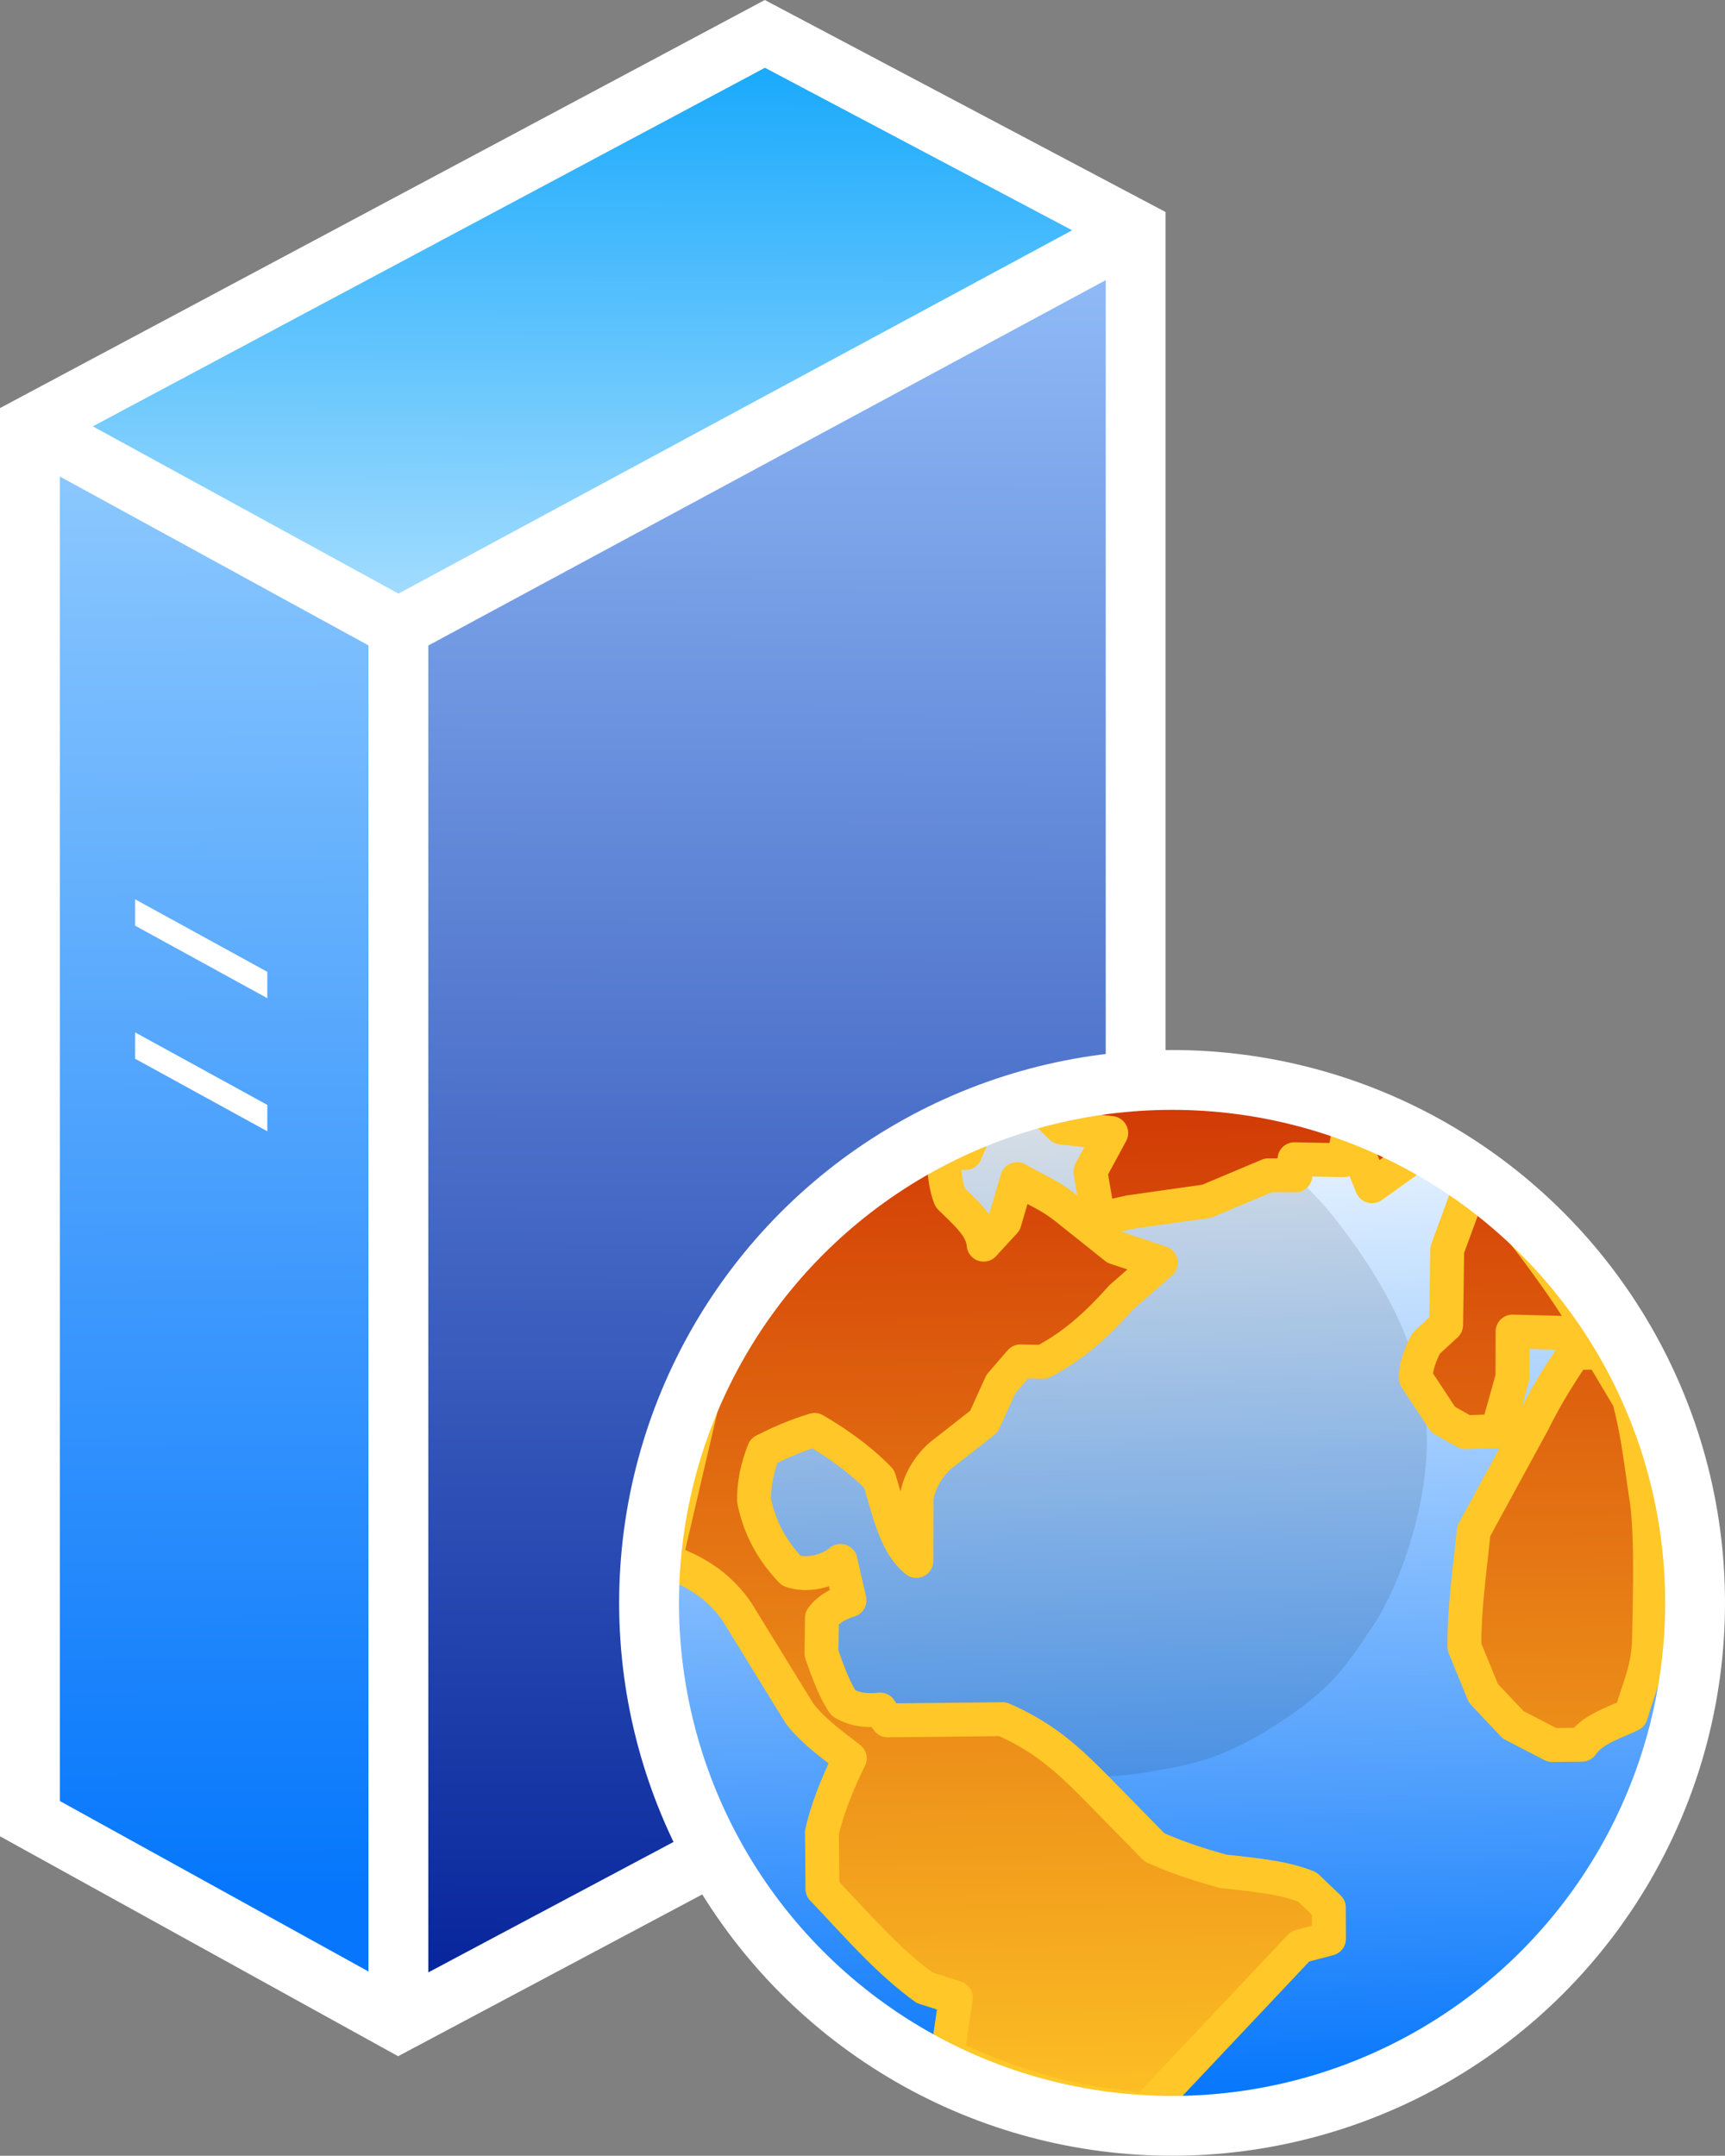 <svg xmlns="http://www.w3.org/2000/svg" xmlns:xlink="http://www.w3.org/1999/xlink" width="326.876" height="408.552" viewBox="0 0 86.486 108.096"><rect x="0" y="0" width="86.486" height="108.096" fill="#808080" stroke="none"/><defs><linearGradient id="A" x1="83.839" y1="200.393" x2="83.47" y2="127.295" xlink:href="#F"><stop offset="0" stop-color="#0677fc"/><stop offset="1" stop-color="#8fcafe"/></linearGradient><linearGradient id="B" x1="111.266" y1="206.304" x2="111.48" y2="118.372" xlink:href="#F"><stop offset="0" stop-color="#05239a"/><stop offset="1" stop-color="#91bcf8"/></linearGradient><linearGradient id="C" x1="103.082" y1="136.89" x2="103.194" y2="107.624" xlink:href="#F"><stop offset="0" stop-color="#a8defe"/><stop offset="1" stop-color="#12a7fc"/></linearGradient><linearGradient id="D" x1="132.351" y1="211.705" x2="131.819" y2="159.606" xlink:href="#F"><stop offset="0" stop-color="#fdc125"/><stop offset="1" stop-color="#d03604"/></linearGradient><linearGradient id="E" x1="132.714" y1="211.562" x2="131.29" y2="160.135" xlink:href="#F"><stop offset="0" stop-color="#0375fc"/><stop offset="1" stop-color="#f6fbff"/></linearGradient><linearGradient id="F" gradientUnits="userSpaceOnUse"/></defs><g transform="translate(-72.583 -105.738)"><path d="M129.52 187.468l-36.963 19.668V137.21l36.963-19.938z" fill="url(#B)"/><path d="M92.557 207.136L74.083 196.93V127.1l18.474 10.11" fill="url(#A)"/><path d="M129.52 117.272L92.557 137.21 74.083 127.1l36.848-19.663z" fill="url(#C)"/><path d="M79.355 150.83v1.322l6.63 3.638v-1.322zm0 6.673v1.322l6.63 3.638v-1.322z" dominant-baseline="auto" fill="#fff"/><path d="M92.557 137.21l36.963-19.938zm0 69.926V137.21L74.083 127.1m18.474 80.036L74.083 196.93V127.1l36.848-19.663 18.59 9.836v70.196z" fill="none" stroke="#fff" stroke-width="3"/><path d="M131.3 160.135c14.325 0 25.902 11.58 25.902 25.904a25.88 25.88 0 0 1-25.902 25.902c-14.325 0-25.904-11.577-25.904-25.902s11.58-25.904 25.904-25.904z" dominant-baseline="auto" fill="url(#E)" paint-order="normal"/><path d="M136 192.573c-2.335 1.39-3.678 1.66-6.108 2.063-2.33.357-5.267.208-8.067-.186l-6.07-1.086-5.373-8.016-3.14-8.352c1.265-5.68 5.016-10.533 11.626-14.433 3.153-1.063 4.744-2.392 10.334-2.83 3.702 1.525 7.256 3.478 10.045 6.772 3.145 3.912 5.09 7.873 4.858 12.247-.168 2.786-1.2 6.228-2.696 8.533-1.52 2.258-2.188 3.312-5.408 5.287z" opacity=".1"/><path d="M151.512 173.576l1.353-.01 1.388 2.33c.47 1.73.632 3.428.91 5.208.237 1.975.124 5.16.094 6.89-.04 1.457-.52 2.393-.9 3.723-.797.402-1.906.7-2.462 1.506l-1.493.015-1.952-1.013-1.494-1.58-.953-2.333c-.01-1.968.277-3.876.467-5.803l2.996-5.497c.572-1.156 1.25-2.278 2.044-3.433zm-5.085-8.673c1.285 1.2 2.434 2.454 3.363 3.754 1.166 1.586 2.282 3.2 2.524 3.95l-3.896-.1-.006 2.295-.756 2.7-1.592.05-1.126-.634-1.368-2.072c-.028-.516.235-1.243.522-1.755l.995-.92.055-3.768zm-2.423-1.567l-2.635 1.884-1.145-2.802-.283 1.496-2.457-.05.045.81-1.355-.003-3.09 1.3-3.85.545-1.57.35-.414-2.382 1.046-1.933-2.502-.277-1.262-1.245c1.84-.658 4.43-1.086 7.288-1.434l7.276 1.323zm-23.925 45.478l.425-2.906-1.56-.496c-1.87-1.35-3.437-3.19-5.126-4.96l-.024-2.835c.3-1.34.93-2.773 1.394-3.71-.897-.698-1.83-1.365-2.516-2.244l-3.13-5.09c-.88-1.297-2.124-2.096-3.603-2.575l2.54-10.88 6.142-7.087 7.126-4.3-.762 1.822c-.338-.06-.646-.172-1.11.001.022.613.09 1.64.35 2.244.79.782 1.6 1.45 1.674 2.35l1.05-1.145.63-2.14c1.15.654 1.594.78 2.467 1.465l2.47 1.97 2.268.756-1.984 1.736c-.973 1.078-2.15 2.307-3.933 3.236l-1.122-.024-.98 1.134-.85 1.878-2.197 1.725c-.6.548-1.054 1.286-1.18 2.114l-.012 3.154c-.69-.57-1.046-1.42-1.358-2.398l-.508-1.713c-.876-.907-2.006-1.74-3.236-2.457-1.036.316-1.784.66-2.54 1.04-.372.935-.5 1.745-.496 2.492.29 1.447.947 2.557 1.866 3.532.878.302 1.932-.034 2.47-.496l.45 1.973c-.74.226-1.15.572-1.382.886l-.024 1.772c.317.905.64 1.803 1.1 2.492.494.3 1.096.418 1.843.33l.378.543 5.764-.06c2.24.972 3.45 2.213 4.69 3.445l2.918 2.98c1.182.53 2.33.898 3.47 1.206 2.054.218 3.155.366 4.196.78l1.08 1.033.007 1.567-1.44.378-7.75 8.22c-1.78-.236-3.276-.365-5.315-.97a30.97 30.97 0 0 1-4.63-1.772z" fill="url(#D)" stroke="#ffc727" stroke-width="1.7" stroke-linejoin="round"/><circle r="26.222" cy="186.111" cx="131.347" fill="#fff" fill-opacity="0" stroke="#fff" stroke-width="3" paint-order="normal"/></g></svg>